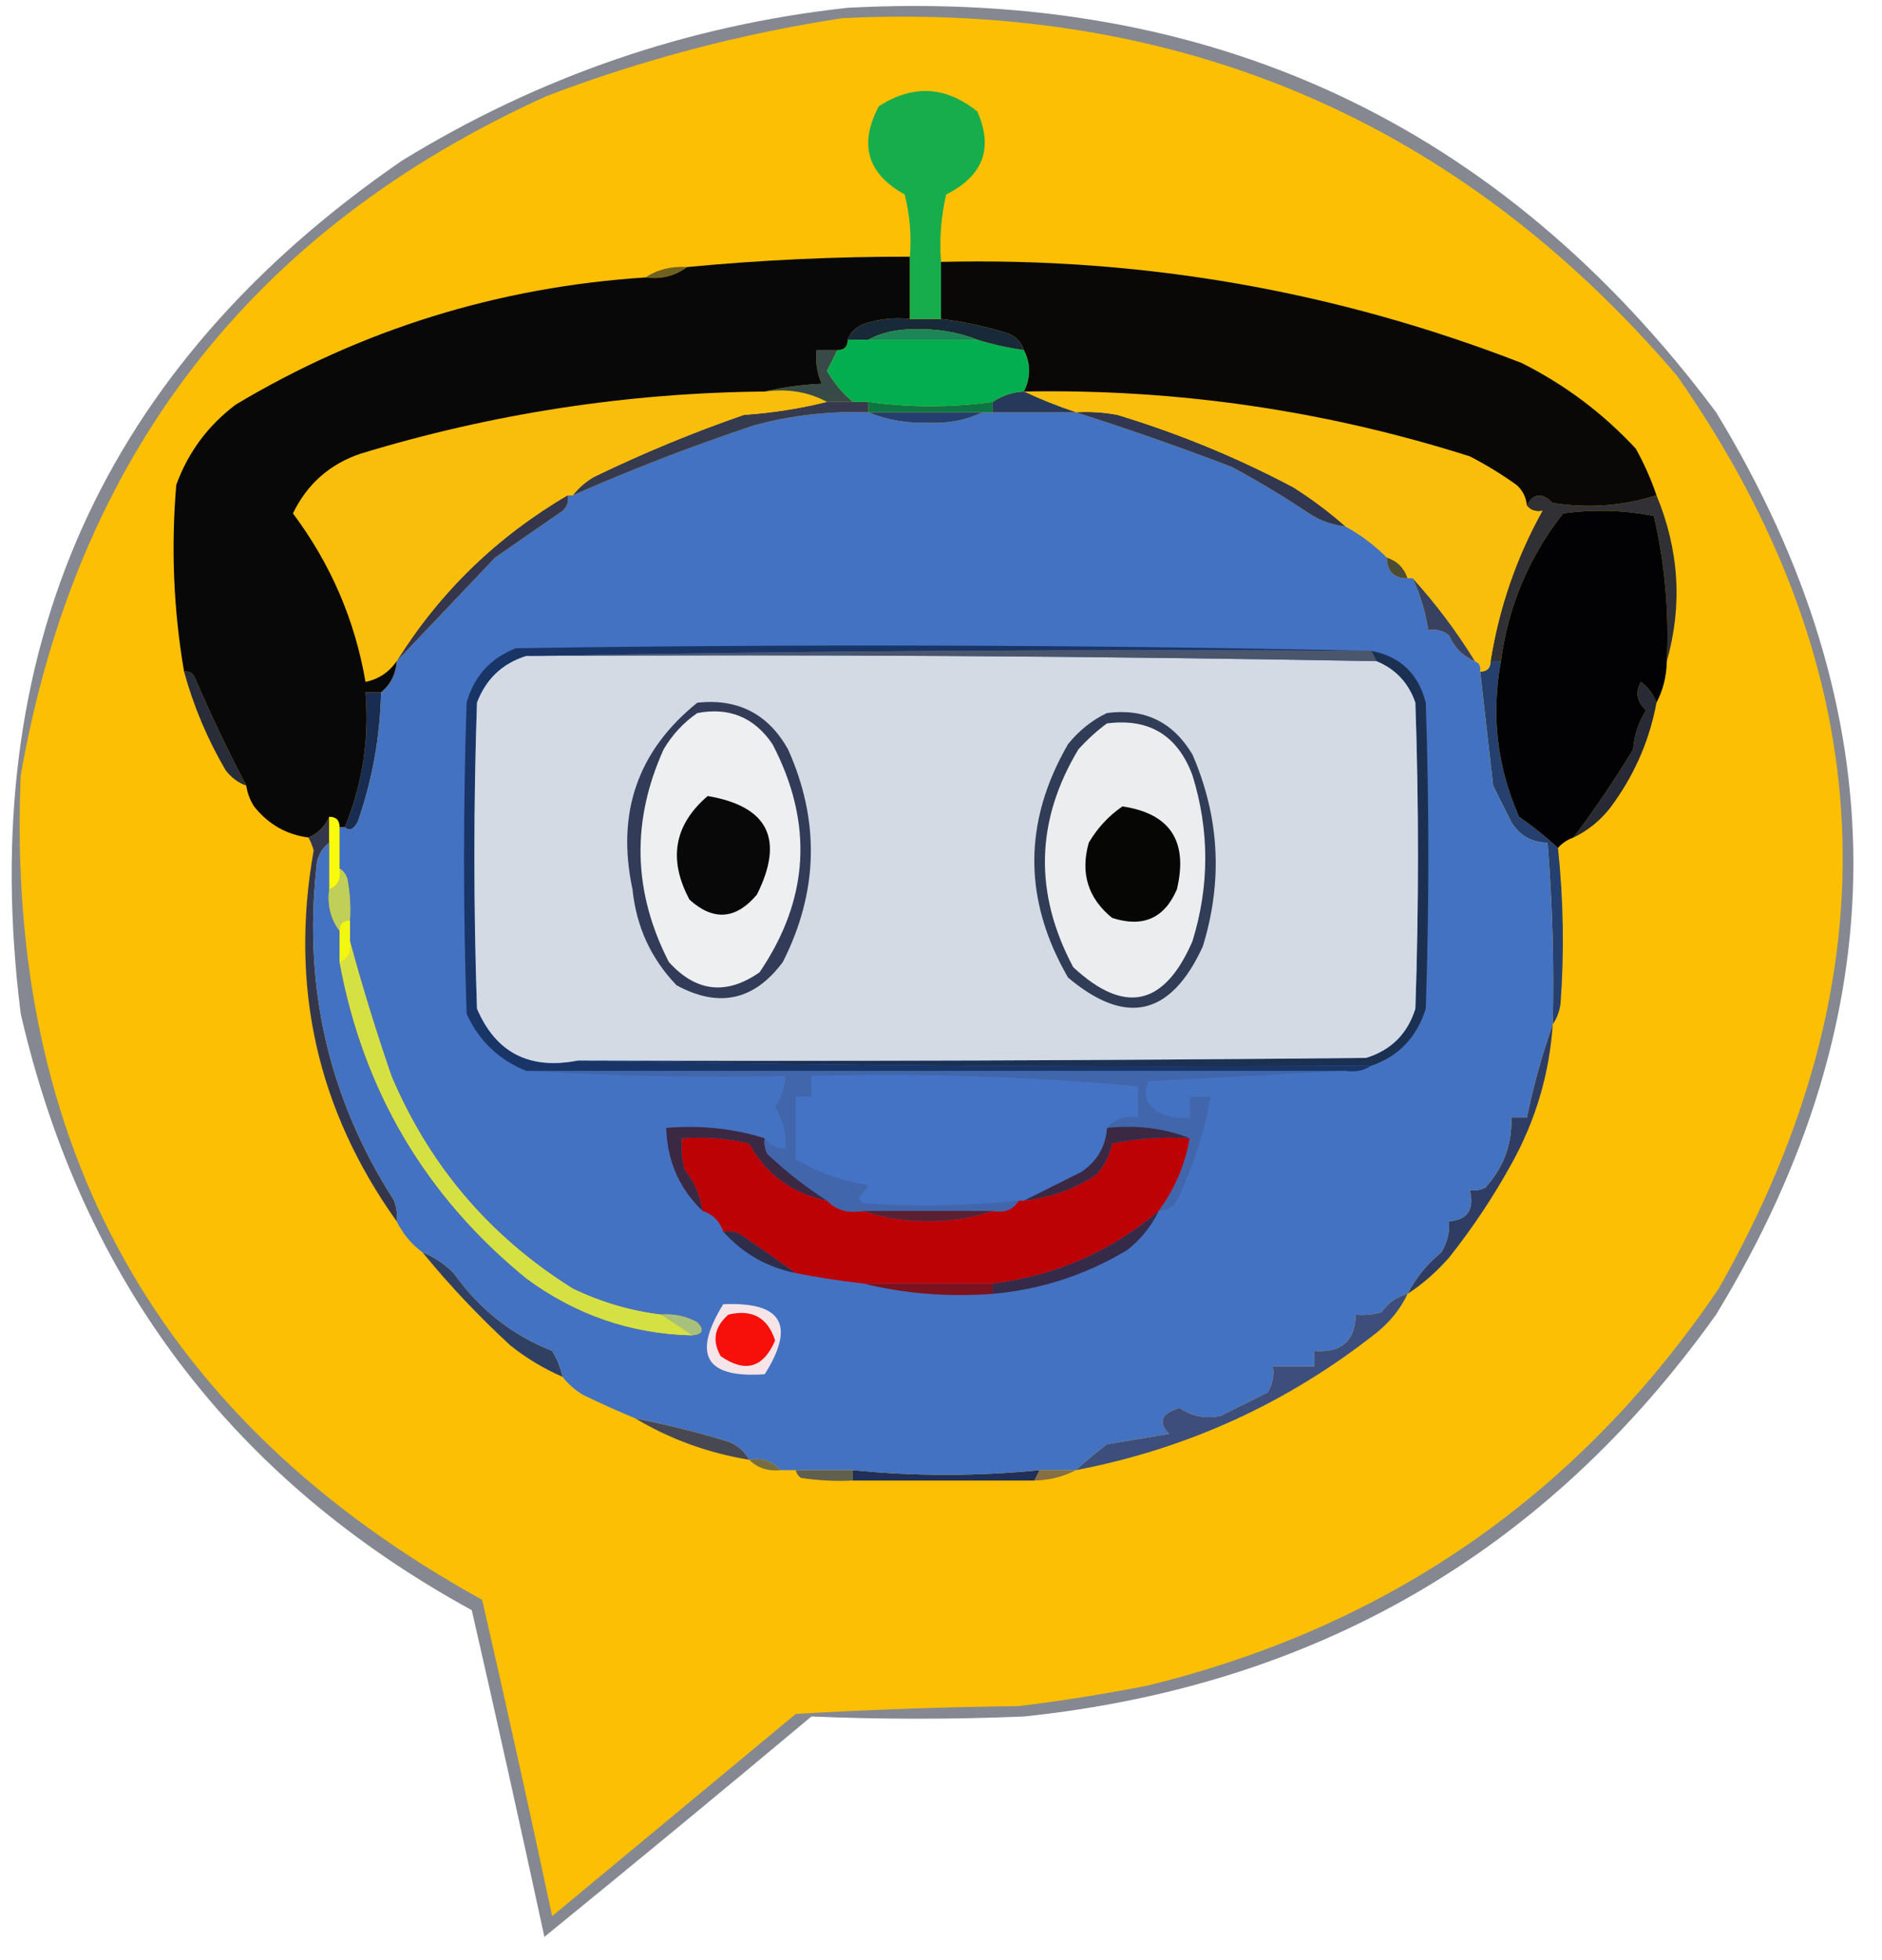 <?xml version="1.0" encoding="UTF-8"?>
<!DOCTYPE svg PUBLIC "-//W3C//DTD SVG 1.1//EN" "http://www.w3.org/Graphics/SVG/1.1/DTD/svg11.dtd">
<svg xmlns="http://www.w3.org/2000/svg" version="1.1" viewBox="0 0 363 378" width="100%" height="100%" style="shape-rendering:geometricPrecision; text-rendering:geometricPrecision; image-rendering:optimizeQuality; fill-rule:evenodd; clip-rule:evenodd" xmlns:xlink="http://www.w3.org/1999/xlink">
<g><path style="opacity:0.643" fill="#424753" d="M 163.5,1.5 C 233.549,-2.216 289.382,23.784 331,79.5C 366.306,137.522 366.306,195.522 331,253.5C 298.33,299.266 253.83,325.099 197.5,331C 183.801,331.572 170.134,331.572 156.5,331C 139.425,345.286 122.259,359.453 105,373.5C 100.46,352.467 95.793,331.467 91,310.5C 44.857,285.247 15.857,246.913 4,195.5C -4.805,125.621 19.695,70.788 77.5,31C 104.028,14.708 132.695,4.874 163.5,1.5 Z"/></g>
<g><path style="opacity:1" fill="#fcbf04" d="M 162.5,3.5 C 227.818,0.341 281.485,23.341 323.5,72.5C 363.199,129.391 365.866,188.058 331.5,248.5C 304.643,288.096 267.976,313.596 221.5,325C 213.298,326.63 204.965,327.963 196.5,329C 182.155,329.167 167.822,329.667 153.5,330.5C 137.843,343.488 122.176,356.488 106.5,369.5C 102.154,349.117 97.654,328.783 93,308.5C 30.686,274.096 1.02,221.096 4,149.5C 14.802,87.878 48.636,44.211 105.5,18.5C 123.953,11.479 142.953,6.479 162.5,3.5 Z"/></g>
<g><path style="opacity:1" fill="#876f44" d="M 200.5,283.5 C 202.833,283.5 205.167,283.5 207.5,283.5C 205.095,284.768 202.428,285.435 199.5,285.5C 199.833,284.833 200.167,284.167 200.5,283.5 Z"/></g>
<g><path style="opacity:1" fill="#1f2f57" d="M 164.5,283.5 C 176.441,284.695 188.441,284.695 200.5,283.5C 200.167,284.167 199.833,284.833 199.5,285.5C 187.833,285.5 176.167,285.5 164.5,285.5C 164.5,284.833 164.5,284.167 164.5,283.5 Z"/></g>
<g><path style="opacity:1" fill="#61604d" d="M 153.5,283.5 C 157.167,283.5 160.833,283.5 164.5,283.5C 164.5,284.167 164.5,284.833 164.5,285.5C 161.15,285.665 157.817,285.498 154.5,285C 153.944,284.617 153.611,284.117 153.5,283.5 Z"/></g>
<g><path style="opacity:1" fill="#766e41" d="M 144.5,281.5 C 147.01,281.054 149.01,281.72 150.5,283.5C 148.102,283.741 146.102,283.074 144.5,281.5 Z"/></g>
<g><path style="opacity:1" fill="#484853" d="M 122.5,273.5 C 128.569,274.7 134.569,276.2 140.5,278C 142.319,278.74 143.652,279.907 144.5,281.5C 136.577,280.191 129.244,277.525 122.5,273.5 Z"/></g>
<g><path style="opacity:1" fill="#3d4e7d" d="M 271.5,249.5 C 270.118,252.394 268.118,254.894 265.5,257C 248.345,270.554 229.011,279.387 207.5,283.5C 209.328,281.839 211.328,280.172 213.5,278.5C 217.5,277.833 221.5,277.167 225.5,276.5C 223.292,274.237 223.959,272.571 227.5,271.5C 229.981,273.164 232.647,273.664 235.5,273C 238.5,271.5 241.5,270 244.5,268.5C 245.452,266.955 245.785,265.288 245.5,263.5C 248.167,263.5 250.833,263.5 253.5,263.5C 253.5,262.5 253.5,261.5 253.5,260.5C 258.713,260.913 261.38,258.58 261.5,253.5C 263.199,253.66 264.866,253.494 266.5,253C 267.789,251.198 269.456,250.031 271.5,249.5 Z"/></g>
<g><path style="opacity:1" fill="#304062" d="M 81.5,241.5 C 83.736,242.389 85.736,243.722 87.5,245.5C 92.458,252.482 98.792,257.482 106.5,260.5C 107.456,262.075 108.123,263.742 108.5,265.5C 104.939,263.952 101.606,261.952 98.5,259.5C 92.366,253.859 86.699,247.859 81.5,241.5 Z"/></g>
<g><path style="opacity:1" fill="#2f3d65" d="M 299.5,197.5 C 298.85,207.099 296.184,216.099 291.5,224.5C 287.996,230.844 283.996,236.844 279.5,242.5C 277.064,245.28 274.398,247.614 271.5,249.5C 273.051,246.437 275.218,243.771 278,241.5C 279.128,239.655 279.628,237.655 279.5,235.5C 283.068,235.241 284.401,233.241 283.5,229.5C 284.552,229.649 285.552,229.483 286.5,229C 289.999,225.17 291.666,220.67 291.5,215.5C 292.5,215.5 293.5,215.5 294.5,215.5C 295.795,209.297 297.462,203.297 299.5,197.5 Z"/></g>
<g><path style="opacity:1" fill="#253f6f" d="M 287.5,127.5 C 288.167,127.5 288.833,127.5 289.5,127.5C 287.586,137.873 288.753,147.873 293,157.5C 295.688,159.364 298.188,161.364 300.5,163.5C 301.563,173.473 301.729,183.473 301,193.5C 300.79,195.058 300.29,196.391 299.5,197.5C 299.77,185.796 299.436,174.129 298.5,162.5C 295.457,162.467 293.124,161.134 291.5,158.5C 290.333,156.167 289.167,153.833 288,151.5C 287.165,144.141 286.332,136.808 285.5,129.5C 286.833,129.5 287.5,128.833 287.5,127.5 Z"/></g>
<g><path style="opacity:1" fill="#34374c" d="M 63.5,157.5 C 63.5,159.167 63.5,160.833 63.5,162.5C 61.933,163.681 61.099,165.347 61,167.5C 58.527,190.705 63.527,212.039 76,231.5C 76.49,232.793 76.657,234.127 76.5,235.5C 61.17,214.005 55.837,190.172 60.5,164C 60.257,163.098 59.923,162.265 59.5,161.5C 61.384,160.661 62.717,159.328 63.5,157.5 Z"/></g>
<g><path style="opacity:1" fill="#f8fb0b" d="M 63.5,157.5 C 64.833,157.5 65.5,158.167 65.5,159.5C 65.5,162.167 65.5,164.833 65.5,167.5C 65.843,169.483 65.177,170.817 63.5,171.5C 63.5,168.5 63.5,165.5 63.5,162.5C 63.5,160.833 63.5,159.167 63.5,157.5 Z"/></g>
<g><path style="opacity:1" fill="#282a36" d="M 319.5,135.5 C 318.226,142.386 315.559,148.72 311.5,154.5C 309.411,157.595 306.744,159.929 303.5,161.5C 307.601,156.074 311.434,150.407 315,144.5C 315.212,141.748 316.045,139.248 317.5,137C 315.718,135.322 315.385,133.489 316.5,131.5C 317.934,132.588 318.934,133.922 319.5,135.5 Z"/></g>
<g><path style="opacity:1" fill="#192d53" d="M 73.5,133.5 C 73.317,142.08 71.817,150.414 69,158.5C 68.162,159.999 67.329,160.332 66.5,159.5C 69.906,151.249 71.24,142.583 70.5,133.5C 71.5,133.5 72.5,133.5 73.5,133.5 Z"/></g>
<g><path style="opacity:1" fill="#4472c2" d="M 167.5,79.5 C 171.054,80.984 174.888,81.651 179,81.5C 182.805,81.696 186.305,81.03 189.5,79.5C 190.167,79.5 190.833,79.5 191.5,79.5C 196.833,79.5 202.167,79.5 207.5,79.5C 217.512,82.679 227.512,86.179 237.5,90C 242.666,92.748 247.666,95.748 252.5,99C 254.652,100.413 256.986,101.246 259.5,101.5C 262.443,103.107 265.11,105.107 267.5,107.5C 267.525,110.179 268.858,111.512 271.5,111.5C 271.833,111.5 272.167,111.5 272.5,111.5C 273.957,114.652 274.957,117.985 275.5,121.5C 276.978,121.238 278.311,121.571 279.5,122.5C 280.544,124.877 282.21,126.544 284.5,127.5C 285.338,127.842 285.672,128.508 285.5,129.5C 286.332,136.808 287.165,144.141 288,151.5C 289.167,153.833 290.333,156.167 291.5,158.5C 293.124,161.134 295.457,162.467 298.5,162.5C 299.436,174.129 299.77,185.796 299.5,197.5C 297.462,203.297 295.795,209.297 294.5,215.5C 293.5,215.5 292.5,215.5 291.5,215.5C 291.666,220.67 289.999,225.17 286.5,229C 285.552,229.483 284.552,229.649 283.5,229.5C 284.401,233.241 283.068,235.241 279.5,235.5C 279.628,237.655 279.128,239.655 278,241.5C 275.218,243.771 273.051,246.437 271.5,249.5C 269.456,250.031 267.789,251.198 266.5,253C 264.866,253.494 263.199,253.66 261.5,253.5C 261.38,258.58 258.713,260.913 253.5,260.5C 253.5,261.5 253.5,262.5 253.5,263.5C 250.833,263.5 248.167,263.5 245.5,263.5C 245.785,265.288 245.452,266.955 244.5,268.5C 241.5,270 238.5,271.5 235.5,273C 232.647,273.664 229.981,273.164 227.5,271.5C 223.959,272.571 223.292,274.237 225.5,276.5C 221.5,277.167 217.5,277.833 213.5,278.5C 211.328,280.172 209.328,281.839 207.5,283.5C 205.167,283.5 202.833,283.5 200.5,283.5C 188.441,284.695 176.441,284.695 164.5,283.5C 160.833,283.5 157.167,283.5 153.5,283.5C 152.5,283.5 151.5,283.5 150.5,283.5C 149.01,281.72 147.01,281.054 144.5,281.5C 143.652,279.907 142.319,278.74 140.5,278C 134.569,276.2 128.569,274.7 122.5,273.5C 119.149,272.102 115.816,270.602 112.5,269C 110.907,268.051 109.574,266.885 108.5,265.5C 108.123,263.742 107.456,262.075 106.5,260.5C 98.792,257.482 92.458,252.482 87.5,245.5C 85.736,243.722 83.736,242.389 81.5,241.5C 79.376,239.941 77.709,237.941 76.5,235.5C 76.657,234.127 76.49,232.793 76,231.5C 63.527,212.039 58.527,190.705 61,167.5C 61.099,165.347 61.933,163.681 63.5,162.5C 63.5,165.5 63.5,168.5 63.5,171.5C 63.111,174.553 63.777,177.22 65.5,179.5C 65.5,181.5 65.5,183.5 65.5,185.5C 70.058,210.29 82.058,230.624 101.5,246.5C 111.069,253.564 121.735,257.23 133.5,257.5C 135.549,257.294 135.883,256.461 134.5,255C 132.323,253.798 129.989,253.298 127.5,253.5C 121.638,252.791 115.971,251.124 110.5,248.5C 94.526,238.525 82.859,224.858 75.5,207.5C 72.494,198.776 69.828,190.11 67.5,181.5C 67.5,180.167 67.5,178.833 67.5,177.5C 67.664,174.813 67.497,172.146 67,169.5C 66.722,168.584 66.222,167.918 65.5,167.5C 65.5,164.833 65.5,162.167 65.5,159.5C 65.833,159.5 66.167,159.5 66.5,159.5C 67.329,160.332 68.162,159.999 69,158.5C 71.817,150.414 73.317,142.08 73.5,133.5C 75.347,131.97 76.347,129.97 76.5,127.5C 82.763,120.901 89.096,114.234 95.5,107.5C 99.833,104.5 104.167,101.5 108.5,98.5C 109.386,97.675 109.719,96.675 109.5,95.5C 109.833,95.5 110.167,95.5 110.5,95.5C 121.887,90.481 133.554,85.981 145.5,82C 152.707,80.066 160.04,79.233 167.5,79.5 Z"/></g>
<g><path style="opacity:1" fill="#f5e5e8" d="M 139.5,251.5 C 150.818,250.99 153.485,255.49 147.5,265C 136.105,265.803 133.439,261.303 139.5,251.5 Z"/></g>
<g><path style="opacity:1" fill="#a7c07b" d="M 127.5,253.5 C 129.989,253.298 132.323,253.798 134.5,255C 135.883,256.461 135.549,257.294 133.5,257.5C 131.5,256.167 129.5,254.833 127.5,253.5 Z"/></g>
<g><path style="opacity:1" fill="#f70f0a" d="M 140.5,253.5 C 145.093,252.418 148.093,254.085 149.5,258.5C 147.213,263.797 143.713,264.797 139,261.5C 137.296,258.527 137.796,255.86 140.5,253.5 Z"/></g>
<g><path style="opacity:1" fill="#7c121d" d="M 166.5,247.5 C 174.833,247.5 183.167,247.5 191.5,247.5C 191.5,248.167 191.5,248.833 191.5,249.5C 182.766,250.135 174.433,249.468 166.5,247.5 Z"/></g>
<g><path style="opacity:1" fill="#362a49" d="M 223.5,233.5 C 222.118,236.394 220.118,238.894 217.5,241C 209.499,245.832 200.833,248.665 191.5,249.5C 191.5,248.833 191.5,248.167 191.5,247.5C 203.587,246 214.254,241.333 223.5,233.5 Z"/></g>
<g><path style="opacity:1" fill="#2e2d4a" d="M 139.5,237.5 C 140.978,237.238 142.311,237.571 143.5,238.5C 146.966,240.878 150.3,243.211 153.5,245.5C 147.941,244.387 143.274,241.721 139.5,237.5 Z"/></g>
<g><path style="opacity:1" fill="#bc0204" d="M 159.5,231.5 C 161.279,233.344 163.612,234.01 166.5,233.5C 170.276,234.825 174.443,235.491 179,235.5C 183.557,235.491 187.724,234.825 191.5,233.5C 193.781,233.923 195.448,233.256 196.5,231.5C 196.833,231.5 197.167,231.5 197.5,231.5C 202.533,230.989 207.199,229.323 211.5,226.5C 213.03,224.774 214.03,222.774 214.5,220.5C 219.456,219.506 224.456,219.173 229.5,219.5C 228.582,224.665 226.582,229.332 223.5,233.5C 214.254,241.333 203.587,246 191.5,247.5C 183.167,247.5 174.833,247.5 166.5,247.5C 162.133,247.013 157.799,246.347 153.5,245.5C 150.3,243.211 146.966,240.878 143.5,238.5C 142.311,237.571 140.978,237.238 139.5,237.5C 138.833,235.5 137.5,234.167 135.5,233.5C 135.069,230.551 133.902,227.884 132,225.5C 131.505,223.527 131.338,221.527 131.5,219.5C 135.884,219.174 140.217,219.508 144.5,220.5C 147.803,226.468 152.803,230.135 159.5,231.5 Z"/></g>
<g><path style="opacity:1" fill="#592032" d="M 166.5,233.5 C 174.833,233.5 183.167,233.5 191.5,233.5C 187.724,234.825 183.557,235.491 179,235.5C 174.443,235.491 170.276,234.825 166.5,233.5 Z"/></g>
<g><path style="opacity:1" fill="#3b2843" d="M 147.5,219.5 C 147.351,220.552 147.517,221.552 148,222.5C 151.672,225.949 155.506,228.949 159.5,231.5C 152.803,230.135 147.803,226.468 144.5,220.5C 140.217,219.508 135.884,219.174 131.5,219.5C 131.338,221.527 131.505,223.527 132,225.5C 133.902,227.884 135.069,230.551 135.5,233.5C 131.02,229.199 128.687,223.865 128.5,217.5C 135.121,216.94 141.455,217.607 147.5,219.5 Z"/></g>
<g><path style="opacity:1" fill="#4166ab" d="M 101.5,206.5 C 154.167,206.5 206.833,206.5 259.5,206.5C 246.994,207.167 234.327,207.833 221.5,208.5C 220.374,210.95 221.041,212.95 223.5,214.5C 225.396,215.466 227.396,215.799 229.5,215.5C 229.5,214.167 229.5,212.833 229.5,211.5C 230.833,211.5 232.167,211.5 233.5,211.5C 232.263,218.443 230.096,225.11 227,231.5C 226.184,232.823 225.017,233.489 223.5,233.5C 226.582,229.332 228.582,224.665 229.5,219.5C 224.604,217.554 219.271,216.887 213.5,217.5C 214.99,215.72 216.99,215.054 219.5,215.5C 219.5,213.5 219.5,211.5 219.5,209.5C 198.603,207.594 177.603,206.927 156.5,207.5C 156.5,208.833 156.5,210.167 156.5,211.5C 155.5,211.5 154.5,211.5 153.5,211.5C 153.5,215.5 153.5,219.5 153.5,223.5C 157.725,226.068 162.392,227.734 167.5,228.5C 167.023,229.478 166.357,230.311 165.5,231C 165.833,231.333 166.167,231.667 166.5,232C 176.522,232.699 186.522,232.532 196.5,231.5C 195.448,233.256 193.781,233.923 191.5,233.5C 183.167,233.5 174.833,233.5 166.5,233.5C 163.612,234.01 161.279,233.344 159.5,231.5C 155.506,228.949 151.672,225.949 148,222.5C 147.517,221.552 147.351,220.552 147.5,219.5C 148.467,220.806 149.801,221.473 151.5,221.5C 151.658,218.639 150.992,215.972 149.5,213.5C 150.754,211.666 151.421,209.666 151.5,207.5C 134.658,207.83 117.992,207.497 101.5,206.5 Z"/></g>
<g><path style="opacity:1" fill="#3b2944" d="M 213.5,217.5 C 219.271,216.887 224.604,217.554 229.5,219.5C 224.456,219.173 219.456,219.506 214.5,220.5C 214.03,222.774 213.03,224.774 211.5,226.5C 207.199,229.323 202.533,230.989 197.5,231.5C 201.033,229.733 204.7,227.9 208.5,226C 211.563,223.97 213.229,221.136 213.5,217.5 Z"/></g>
<g><path style="opacity:1" fill="#d5e143" d="M 67.5,181.5 C 69.828,190.11 72.494,198.776 75.5,207.5C 82.859,224.858 94.526,238.525 110.5,248.5C 115.971,251.124 121.638,252.791 127.5,253.5C 129.5,254.833 131.5,256.167 133.5,257.5C 121.735,257.23 111.069,253.564 101.5,246.5C 82.058,230.624 70.058,210.29 65.5,185.5C 67.177,184.817 67.843,183.483 67.5,181.5 Z"/></g>
<g><path style="opacity:1" fill="#4472c4" d="M 213.5,217.5 C 213.229,221.136 211.563,223.97 208.5,226C 204.7,227.9 201.033,229.733 197.5,231.5C 197.167,231.5 196.833,231.5 196.5,231.5C 186.522,232.532 176.522,232.699 166.5,232C 166.167,231.667 165.833,231.333 165.5,231C 166.357,230.311 167.023,229.478 167.5,228.5C 162.392,227.734 157.725,226.068 153.5,223.5C 153.5,219.5 153.5,215.5 153.5,211.5C 154.5,211.5 155.5,211.5 156.5,211.5C 156.5,210.167 156.5,208.833 156.5,207.5C 177.603,206.927 198.603,207.594 219.5,209.5C 219.5,211.5 219.5,213.5 219.5,215.5C 216.99,215.054 214.99,215.72 213.5,217.5 Z"/></g>
<g><path style="opacity:1" fill="#1c3051" d="M 264.5,125.5 C 270.083,126.581 273.583,129.915 275,135.5C 275.667,155.167 275.667,174.833 275,194.5C 273.274,200.02 269.774,203.687 264.5,205.5C 213.331,205.832 162.331,205.499 111.5,204.5C 162.168,204.667 212.834,204.5 263.5,204C 268.333,202.5 271.5,199.333 273,194.5C 273.667,174.833 273.667,155.167 273,135.5C 271.676,131.677 269.176,129.011 265.5,127.5C 265.167,126.833 264.833,126.167 264.5,125.5 Z"/></g>
<g><path style="opacity:1" fill="#f2f712" d="M 67.5,177.5 C 67.5,178.833 67.5,180.167 67.5,181.5C 67.843,183.483 67.177,184.817 65.5,185.5C 65.5,183.5 65.5,181.5 65.5,179.5C 65.5,178.167 66.167,177.5 67.5,177.5 Z"/></g>
<g><path style="opacity:1" fill="#bfcf57" d="M 65.5,167.5 C 66.222,167.918 66.722,168.584 67,169.5C 67.497,172.146 67.664,174.813 67.5,177.5C 66.167,177.5 65.5,178.167 65.5,179.5C 63.777,177.22 63.111,174.553 63.5,171.5C 65.177,170.817 65.843,169.483 65.5,167.5 Z"/></g>
<g><path style="opacity:1" fill="#193567" d="M 264.5,125.5 C 209.997,125.168 155.664,125.501 101.5,126.5C 96.91,127.921 93.743,130.921 92,135.5C 91.333,155.167 91.333,174.833 92,194.5C 95.634,203.012 102.134,206.345 111.5,204.5C 162.331,205.499 213.331,205.832 264.5,205.5C 263.081,206.451 261.415,206.784 259.5,206.5C 206.833,206.5 154.167,206.5 101.5,206.5C 96.218,204.386 92.385,200.719 90,195.5C 89.333,175.5 89.333,155.5 90,135.5C 91.433,130.402 94.6,126.902 99.5,125C 154.668,124.168 209.668,124.335 264.5,125.5 Z"/></g>
<g><path style="opacity:1" fill="#292d3a" d="M 35.5,129.5 C 36.376,129.369 37.043,129.702 37.5,130.5C 40.597,137.691 43.93,144.691 47.5,151.5C 45.922,150.934 44.588,149.934 43.5,148.5C 39.987,142.481 37.321,136.147 35.5,129.5 Z"/></g>
<g><path style="opacity:1" fill="#d3dae4" d="M 101.5,126.5 C 156.209,126.175 210.875,126.508 265.5,127.5C 269.176,129.011 271.676,131.677 273,135.5C 273.667,155.167 273.667,174.833 273,194.5C 271.5,199.333 268.333,202.5 263.5,204C 212.834,204.5 162.168,204.667 111.5,204.5C 102.134,206.345 95.634,203.012 92,194.5C 91.333,174.833 91.333,155.167 92,135.5C 93.743,130.921 96.91,127.921 101.5,126.5 Z"/></g>
<g><path style="opacity:1" fill="#323c59" d="M 134.5,135.5 C 142.326,134.663 148.16,137.663 152,144.5C 158.181,158.308 157.848,171.975 151,185.5C 145.49,192.929 138.657,194.429 130.5,190C 125.558,184.858 122.725,178.691 122,171.5C 118.839,156.75 123.006,144.75 134.5,135.5 Z"/></g>
<g><path style="opacity:1" fill="#eeeff0" d="M 134.5,137.5 C 140.661,136.331 145.494,138.331 149,143.5C 156.937,158.706 156.104,173.372 146.5,187.5C 140.073,191.967 134.239,191.301 129,185.5C 122.078,171.991 121.745,158.325 128,144.5C 129.694,141.642 131.861,139.309 134.5,137.5 Z"/></g>
<g><path style="opacity:1" fill="#080809" d="M 136.5,153.5 C 148.161,155.488 151.328,161.822 146,172.5C 141.959,177.313 137.625,177.646 133,173.5C 128.836,165.736 130.003,159.069 136.5,153.5 Z"/></g>
<g><path style="opacity:1" fill="#313c57" d="M 213.5,137.5 C 220.759,136.546 226.259,139.213 230,145.5C 235.219,157.54 235.886,169.873 232,182.5C 225.838,195.93 217.172,197.93 206,188.5C 197.333,173.5 197.333,158.5 206,143.5C 208.114,140.879 210.614,138.879 213.5,137.5 Z"/></g>
<g><path style="opacity:1" fill="#ecedef" d="M 213.5,139.5 C 221.622,138.447 227.122,141.78 230,149.5C 233.3,160.153 233.3,170.82 230,181.5C 224.566,194.049 216.899,195.715 207,186.5C 199.407,172.248 199.74,158.248 208,144.5C 209.73,142.598 211.563,140.931 213.5,139.5 Z"/></g>
<g><path style="opacity:1" fill="#060605" d="M 216.5,155.5 C 225.706,156.882 229.206,162.215 227,171.5C 224.598,177.092 220.431,178.925 214.5,177C 209.847,173.212 208.347,168.378 210,162.5C 211.694,159.642 213.861,157.309 216.5,155.5 Z"/></g>
<g><path style="opacity:1" fill="#4b566c" d="M 101.5,126.5 C 155.664,125.501 209.997,125.168 264.5,125.5C 264.833,126.167 265.167,126.833 265.5,127.5C 210.875,126.508 156.209,126.175 101.5,126.5 Z"/></g>
<g><path style="opacity:1" fill="#38415f" d="M 272.5,111.5 C 276.984,116.467 280.984,121.8 284.5,127.5C 282.21,126.544 280.544,124.877 279.5,122.5C 278.311,121.571 276.978,121.238 275.5,121.5C 274.957,117.985 273.957,114.652 272.5,111.5 Z"/></g>
<g><path style="opacity:1" fill="#35354c" d="M 109.5,95.5 C 109.719,96.675 109.386,97.675 108.5,98.5C 104.167,101.5 99.833,104.5 95.5,107.5C 89.096,114.234 82.763,120.901 76.5,127.5C 84.84,114.161 95.84,103.494 109.5,95.5 Z"/></g>
<g><path style="opacity:1" fill="#4b4c35" d="M 267.5,107.5 C 269.5,108.167 270.833,109.5 271.5,111.5C 268.858,111.512 267.525,110.179 267.5,107.5 Z"/></g>
<g><path style="opacity:1" fill="#313034" d="M 319.5,95.5 C 323.874,106.048 324.54,116.715 321.5,127.5C 321.958,118.034 321.124,108.701 319,99.5C 313.25,98.359 307.416,98.193 301.5,99C 294.915,107.345 290.915,116.845 289.5,127.5C 288.833,127.5 288.167,127.5 287.5,127.5C 289.162,117.152 292.495,107.485 297.5,98.5C 296.209,98.737 295.209,98.404 294.5,97.5C 295.777,95.086 297.443,94.919 299.5,97C 306.444,98.063 313.111,97.563 319.5,95.5 Z"/></g>
<g><path style="opacity:1" fill="#020205" d="M 321.5,127.5 C 321.435,130.428 320.768,133.095 319.5,135.5C 318.934,133.922 317.934,132.588 316.5,131.5C 315.385,133.489 315.718,135.322 317.5,137C 316.045,139.248 315.212,141.748 315,144.5C 311.434,150.407 307.601,156.074 303.5,161.5C 302.29,161.932 301.29,162.599 300.5,163.5C 298.188,161.364 295.688,159.364 293,157.5C 288.753,147.873 287.586,137.873 289.5,127.5C 290.915,116.845 294.915,107.345 301.5,99C 307.416,98.193 313.25,98.359 319,99.5C 321.124,108.701 321.958,118.034 321.5,127.5 Z"/></g>
<g><path style="opacity:1" fill="#313651" d="M 207.5,79.5 C 210.187,79.336 212.854,79.503 215.5,80C 227.338,83.59 238.672,88.257 249.5,94C 253.08,96.277 256.414,98.777 259.5,101.5C 256.986,101.246 254.652,100.413 252.5,99C 247.666,95.748 242.666,92.748 237.5,90C 227.512,86.179 217.512,82.679 207.5,79.5 Z"/></g>
<g><path style="opacity:1" fill="#363a4f" d="M 159.5,77.5 C 161.167,77.5 162.833,77.5 164.5,77.5C 165.5,77.5 166.5,77.5 167.5,77.5C 167.5,78.167 167.5,78.833 167.5,79.5C 160.04,79.233 152.707,80.066 145.5,82C 133.554,85.981 121.887,90.481 110.5,95.5C 111.574,94.115 112.907,92.949 114.5,92C 124.016,87.391 133.682,83.391 143.5,80C 148.93,79.638 154.264,78.805 159.5,77.5 Z"/></g>
<g><path style="opacity:1" fill="#f9be0b" d="M 197.5,75.5 C 226.901,74.962 255.568,79.129 283.5,88C 286.612,89.603 289.612,91.437 292.5,93.5C 293.705,94.577 294.372,95.91 294.5,97.5C 295.209,98.404 296.209,98.737 297.5,98.5C 292.495,107.485 289.162,117.152 287.5,127.5C 287.5,128.833 286.833,129.5 285.5,129.5C 285.672,128.508 285.338,127.842 284.5,127.5C 280.984,121.8 276.984,116.467 272.5,111.5C 272.167,111.5 271.833,111.5 271.5,111.5C 270.833,109.5 269.5,108.167 267.5,107.5C 265.11,105.107 262.443,103.107 259.5,101.5C 256.414,98.777 253.08,96.277 249.5,94C 238.672,88.257 227.338,83.59 215.5,80C 212.854,79.503 210.187,79.336 207.5,79.5C 204.003,78.336 200.67,77.002 197.5,75.5 Z"/></g>
<g><path style="opacity:1" fill="#f9be0b" d="M 147.5,75.5 C 151.971,74.911 155.971,75.577 159.5,77.5C 154.264,78.805 148.93,79.638 143.5,80C 133.682,83.391 124.016,87.391 114.5,92C 112.907,92.949 111.574,94.115 110.5,95.5C 110.167,95.5 109.833,95.5 109.5,95.5C 95.84,103.494 84.84,114.161 76.5,127.5C 75.036,129.63 73.036,130.963 70.5,131.5C 68.457,119.576 63.79,108.742 56.5,99C 59.238,93.351 63.572,89.517 69.5,87.5C 94.911,79.752 120.911,75.752 147.5,75.5 Z"/></g>
<g><path style="opacity:1" fill="#253e70" d="M 167.5,79.5 C 174.833,79.5 182.167,79.5 189.5,79.5C 186.305,81.03 182.805,81.696 179,81.5C 174.888,81.651 171.054,80.984 167.5,79.5 Z"/></g>
<g><path style="opacity:1" fill="#0d7544" d="M 167.5,77.5 C 175.469,78.615 183.469,78.615 191.5,77.5C 191.5,78.167 191.5,78.833 191.5,79.5C 190.833,79.5 190.167,79.5 189.5,79.5C 182.167,79.5 174.833,79.5 167.5,79.5C 167.5,78.833 167.5,78.167 167.5,77.5 Z"/></g>
<g><path style="opacity:1" fill="#26395a" d="M 197.5,75.5 C 200.67,77.002 204.003,78.336 207.5,79.5C 202.167,79.5 196.833,79.5 191.5,79.5C 191.5,78.833 191.5,78.167 191.5,77.5C 193.282,76.28 195.282,75.614 197.5,75.5 Z"/></g>
<g><path style="opacity:1" fill="#374a48" d="M 161.5,67.5 C 160.892,68.8 160.225,70.133 159.5,71.5C 160.843,73.837 162.51,75.837 164.5,77.5C 162.833,77.5 161.167,77.5 159.5,77.5C 155.971,75.577 151.971,74.911 147.5,75.5C 150.977,74.677 154.644,74.177 158.5,74C 157.577,71.959 157.244,69.793 157.5,67.5C 158.833,67.5 160.167,67.5 161.5,67.5 Z"/></g>
<g><path style="opacity:1" fill="#03ae50" d="M 163.5,65.5 C 164.833,65.5 166.167,65.5 167.5,65.5C 174.5,65.5 181.5,65.5 188.5,65.5C 191.436,66.406 194.436,67.073 197.5,67.5C 198.833,70.167 198.833,72.833 197.5,75.5C 195.282,75.614 193.282,76.28 191.5,77.5C 183.469,78.615 175.469,78.615 167.5,77.5C 166.5,77.5 165.5,77.5 164.5,77.5C 162.51,75.837 160.843,73.837 159.5,71.5C 160.225,70.133 160.892,68.8 161.5,67.5C 162.833,67.5 163.5,66.833 163.5,65.5 Z"/></g>
<g><path style="opacity:1" fill="#182a3a" d="M 175.5,61.5 C 177.5,61.5 179.5,61.5 181.5,61.5C 185.261,61.927 189.261,62.76 193.5,64C 195.544,64.498 196.878,65.665 197.5,67.5C 194.436,67.073 191.436,66.406 188.5,65.5C 184.609,63.993 180.442,63.326 176,63.5C 172.748,63.519 169.915,64.186 167.5,65.5C 166.167,65.5 164.833,65.5 163.5,65.5C 164.007,64.141 165.007,63.141 166.5,62.5C 169.428,61.516 172.428,61.183 175.5,61.5 Z"/></g>
<g><path style="opacity:1" fill="#1c8659" d="M 188.5,65.5 C 181.5,65.5 174.5,65.5 167.5,65.5C 169.915,64.186 172.748,63.519 176,63.5C 180.442,63.326 184.609,63.993 188.5,65.5 Z"/></g>
<g><path style="opacity:1" fill="#706121" d="M 132.5,51.5 C 130.22,53.223 127.553,53.889 124.5,53.5C 126.838,51.961 129.505,51.294 132.5,51.5 Z"/></g>
<g><path style="opacity:1" fill="#090807" d="M 181.5,50.5 C 220.293,49.575 257.627,56.075 293.5,70C 301.81,74.165 309.144,79.665 315.5,86.5C 317.12,89.404 318.453,92.404 319.5,95.5C 313.111,97.563 306.444,98.063 299.5,97C 297.443,94.919 295.777,95.086 294.5,97.5C 294.372,95.91 293.705,94.577 292.5,93.5C 289.612,91.437 286.612,89.603 283.5,88C 255.568,79.129 226.901,74.962 197.5,75.5C 198.833,72.833 198.833,70.167 197.5,67.5C 196.878,65.665 195.544,64.498 193.5,64C 189.261,62.76 185.261,61.927 181.5,61.5C 181.5,57.833 181.5,54.167 181.5,50.5 Z"/></g>
<g><path style="opacity:1" fill="#090808" d="M 175.5,49.5 C 175.5,53.5 175.5,57.5 175.5,61.5C 172.428,61.183 169.428,61.516 166.5,62.5C 165.007,63.141 164.007,64.141 163.5,65.5C 163.5,66.833 162.833,67.5 161.5,67.5C 160.167,67.5 158.833,67.5 157.5,67.5C 157.244,69.793 157.577,71.959 158.5,74C 154.644,74.177 150.977,74.677 147.5,75.5C 120.911,75.752 94.911,79.752 69.5,87.5C 63.572,89.517 59.238,93.351 56.5,99C 63.79,108.742 68.457,119.576 70.5,131.5C 73.036,130.963 75.036,129.63 76.5,127.5C 76.347,129.97 75.347,131.97 73.5,133.5C 72.5,133.5 71.5,133.5 70.5,133.5C 71.24,142.583 69.906,151.249 66.5,159.5C 66.167,159.5 65.833,159.5 65.5,159.5C 65.5,158.167 64.833,157.5 63.5,157.5C 62.717,159.328 61.384,160.661 59.5,161.5C 55.254,160.956 51.754,158.956 49,155.5C 48.209,154.255 47.709,152.922 47.5,151.5C 43.93,144.691 40.597,137.691 37.5,130.5C 37.043,129.702 36.376,129.369 35.5,129.5C 33.47,117.611 32.97,105.611 34,93.5C 36.291,87.206 40.125,82.039 45.5,78C 69.774,63.51 96.107,55.343 124.5,53.5C 127.553,53.889 130.22,53.223 132.5,51.5C 146.793,50.138 161.127,49.471 175.5,49.5 Z"/></g>
<g><path style="opacity:1" fill="#17ad4d" d="M 181.5,50.5 C 181.5,54.167 181.5,57.833 181.5,61.5C 179.5,61.5 177.5,61.5 175.5,61.5C 175.5,57.5 175.5,53.5 175.5,49.5C 175.824,45.445 175.491,41.445 174.5,37.5C 167.288,33.515 165.621,27.848 169.5,20.5C 176.091,16.26 182.425,16.593 188.5,21.5C 191.634,28.592 189.634,33.926 182.5,37.5C 181.508,41.783 181.174,46.116 181.5,50.5 Z"/></g>
</svg>
